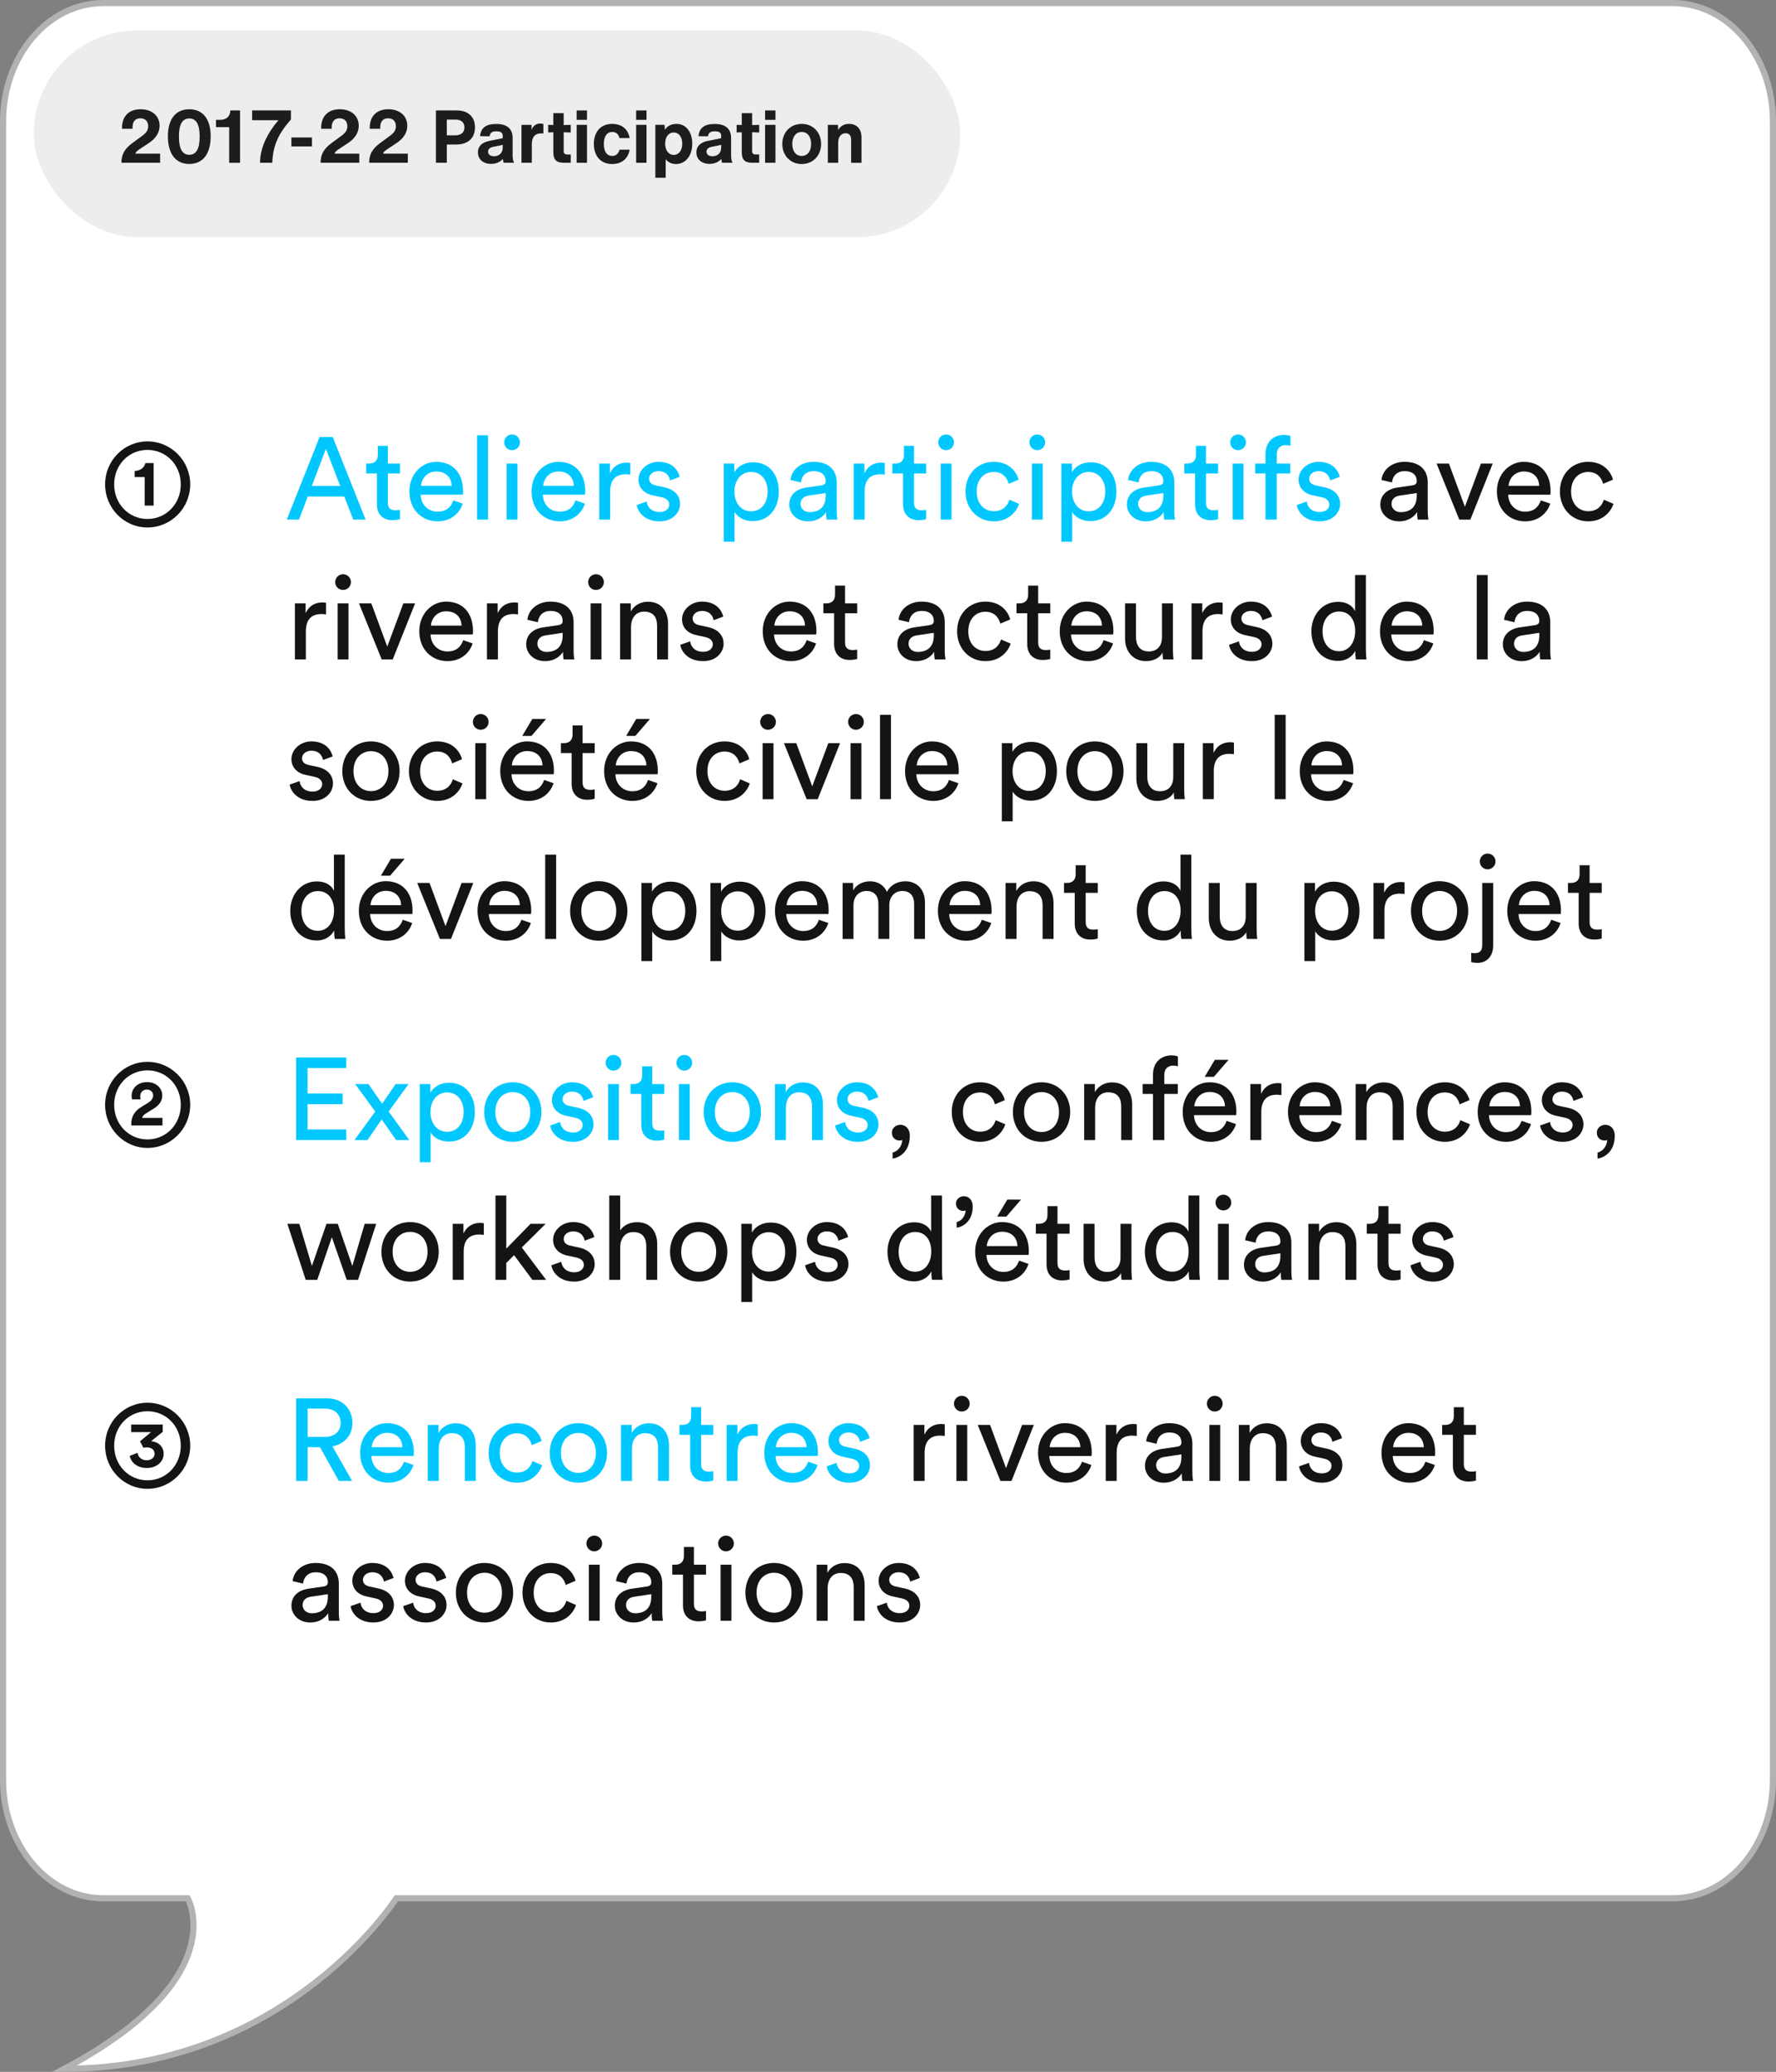 <?xml version="1.0" encoding="UTF-8"?>
<svg id="Calque_2" data-name="Calque 2" xmlns="http://www.w3.org/2000/svg" width="289.741" height="337.929" viewBox="0 0 289.741 337.929">
  <rect x="0" y="0" width="289.741" height="337.929" fill="#808080" stroke="none"/>
  <g id="Calque_1-2" data-name="Calque 1">
    <g>
      <path d="M16.858.5h256.026c9.034,0,16.358,8.64,16.358,19.297v270.525c0,10.657-7.323,19.297-16.358,19.297H64.656s-17.762,27.811-54.156,27.811c27.68-14.747,20.124-27.811,20.124-27.811h-13.766c-9.034,0-16.358-8.64-16.358-19.297V19.797c0-10.657,7.324-19.297,16.358-19.297Z" fill="#fff" stroke="#b2b2b2" stroke-miterlimit="10"/>
      <g>
        <rect x="5.5" y="4.962" width="151.152" height="33.718" rx="16.859" ry="16.859" fill="#ededed"/>
        <g>
          <path d="M21.606,23.325l1.631-1.2c.6-.443.936-.863.936-1.535,0-.852-.527-1.295-1.271-1.295-.779,0-1.283.468-1.283,1.475v.24h-1.715v-.156c0-1.907,1.14-3.035,3.034-3.035,1.859,0,3.095,1.08,3.095,2.687,0,1.151-.636,2.087-1.739,2.819l-1.451.959c-.612.408-.72.576-.744.779h4.019v1.487h-6.309c0-1.367.516-2.279,1.799-3.226Z" fill="#1d1d1b"/>
          <path d="M27.391,22.234c0-2.771,1.247-4.414,3.49-4.414s3.489,1.644,3.489,4.414c0,2.83-1.247,4.509-3.489,4.509s-3.49-1.679-3.49-4.509ZM32.572,22.27c0-2.003-.563-2.95-1.69-2.95s-1.691.947-1.691,2.95c0,2.015.563,2.975,1.691,2.975s1.69-.959,1.69-2.975Z" fill="#1d1d1b"/>
          <path d="M37.386,20.735h-2.146v-1.187h.624c.563,0,.983-.144,1.271-.42.252-.24.396-.588.444-1.007l.012-.108h1.571v8.539h-1.775v-5.817Z" fill="#1d1d1b"/>
          <path d="M45.436,19.607h-4.306v-1.595h6.332v1.475c-2.099,2.387-2.914,4.257-3.046,7.064h-1.991c0-2.315,1.092-4.737,3.011-6.944Z" fill="#1d1d1b"/>
          <path d="M47.539,22.425h3.358v1.463h-3.358v-1.463Z" fill="#1d1d1b"/>
          <path d="M54.101,23.325l1.632-1.2c.6-.443.935-.863.935-1.535,0-.852-.527-1.295-1.271-1.295-.78,0-1.283.468-1.283,1.475v.24h-1.716v-.156c0-1.907,1.14-3.035,3.035-3.035,1.858,0,3.094,1.08,3.094,2.687,0,1.151-.636,2.087-1.739,2.819l-1.451.959c-.611.408-.72.576-.743.779h4.018v1.487h-6.309c0-1.367.516-2.279,1.799-3.226Z" fill="#1d1d1b"/>
          <path d="M62.021,23.325l1.632-1.2c.6-.443.935-.863.935-1.535,0-.852-.527-1.295-1.271-1.295-.78,0-1.283.468-1.283,1.475v.24h-1.716v-.156c0-1.907,1.14-3.035,3.035-3.035,1.858,0,3.094,1.08,3.094,2.687,0,1.151-.636,2.087-1.739,2.819l-1.451.959c-.611.408-.72.576-.743.779h4.018v1.487h-6.309c0-1.367.516-2.279,1.799-3.226Z" fill="#1d1d1b"/>
          <path d="M77.487,20.758c0,1.739-1.079,2.818-3.131,2.818h-1.463v2.975h-1.774v-8.539h3.394c1.847,0,2.975,1.031,2.975,2.746ZM75.772,20.782c0-.839-.576-1.271-1.392-1.271h-1.487v2.566h1.308c1.043,0,1.571-.479,1.571-1.295Z" fill="#1d1d1b"/>
          <path d="M82.156,26.551c-.048-.216-.096-.408-.132-.624-.42.503-1.092.803-1.907.803-1.308,0-2.146-.755-2.146-1.883,0-.983.636-1.619,1.883-1.871l2.159-.432v-.456c0-.456-.372-.672-1.044-.672-.695,0-1.02.24-1.104.816l-1.547-.024c.12-1.355.972-1.991,2.639-1.991,1.774,0,2.675.78,2.675,2.303v2.734c0,.576.06.983.239,1.295h-1.715ZM82.013,24.081v-.456l-1.584.335c-.516.108-.803.372-.803.78,0,.444.348.744.971.744.804,0,1.416-.492,1.416-1.403Z" fill="#1d1d1b"/>
          <path d="M88.648,20.231v1.547c-.12-.012-.228-.024-.348-.024-1.031,0-1.535.588-1.535,1.787v3.01h-1.691v-6.188h1.655l-.024.828c.265-.672.756-1.043,1.403-1.043.181,0,.36.024.54.084Z" fill="#1d1d1b"/>
          <path d="M91.961,24.609c0,.42.168.587.588.587h.563v1.355h-1.104c-1.247,0-1.738-.492-1.738-1.739v-3.238l-.84.036v-1.247l.84.024v-1.931h1.69v1.943l1.151-.036v1.247l-1.151-.036v3.034Z" fill="#1d1d1b"/>
          <path d="M94.074,18.012h1.691v1.535h-1.691v-1.535ZM94.074,20.363h1.691v6.188h-1.691v-6.188Z" fill="#1d1d1b"/>
          <path d="M96.883,23.481c0-1.991,1.139-3.274,2.974-3.274,1.583,0,2.615.852,2.867,2.315h-1.655c-.181-.671-.576-.996-1.188-.996-.863,0-1.367.696-1.367,1.955s.504,1.955,1.367,1.955c.6,0,.995-.348,1.188-1.02h1.655c-.252,1.475-1.308,2.339-2.867,2.339-1.835,0-2.974-1.284-2.974-3.274Z" fill="#1d1d1b"/>
          <path d="M103.782,18.012h1.69v1.535h-1.69v-1.535ZM103.782,20.363h1.69v6.188h-1.69v-6.188Z" fill="#1d1d1b"/>
          <path d="M112.934,23.433c0,1.991-1.104,3.322-2.663,3.322-.684,0-1.259-.264-1.667-.78v3.022h-1.69v-8.635h1.499l.06.803c.42-.635,1.056-.959,1.931-.959,1.403,0,2.531,1.2,2.531,3.227ZM111.304,23.433c0-1.127-.576-1.823-1.392-1.823s-1.392.708-1.392,1.823.576,1.835,1.392,1.835,1.392-.696,1.392-1.835Z" fill="#1d1d1b"/>
          <path d="M117.795,26.551c-.048-.216-.096-.408-.132-.624-.419.503-1.091.803-1.906.803-1.308,0-2.147-.755-2.147-1.883,0-.983.636-1.619,1.883-1.871l2.159-.432v-.456c0-.456-.372-.672-1.043-.672-.696,0-1.02.24-1.104.816l-1.548-.024c.12-1.355.972-1.991,2.639-1.991,1.775,0,2.675.78,2.675,2.303v2.734c0,.576.06.983.24,1.295h-1.716ZM117.651,24.081v-.456l-1.583.335c-.516.108-.804.372-.804.78,0,.444.348.744.972.744.804,0,1.415-.492,1.415-1.403Z" fill="#1d1d1b"/>
          <path d="M122.704,24.609c0,.42.168.587.588.587h.563v1.355h-1.104c-1.247,0-1.738-.492-1.738-1.739v-3.238l-.84.036v-1.247l.84.024v-1.931h1.69v1.943l1.151-.036v1.247l-1.151-.036v3.034Z" fill="#1d1d1b"/>
          <path d="M124.817,18.012h1.691v1.535h-1.691v-1.535ZM124.817,20.363h1.691v6.188h-1.691v-6.188Z" fill="#1d1d1b"/>
          <path d="M127.626,23.481c0-1.871,1.307-3.274,3.166-3.274s3.166,1.403,3.166,3.274-1.308,3.274-3.166,3.274-3.166-1.403-3.166-3.274ZM132.327,23.481c0-1.188-.588-1.955-1.535-1.955s-1.535.768-1.535,1.955.588,1.955,1.535,1.955,1.535-.768,1.535-1.955Z" fill="#1d1d1b"/>
          <path d="M140.546,22.402v4.15h-1.69v-3.766c0-.647-.3-1.055-.899-1.055-.72,0-1.212.587-1.212,1.511v3.31h-1.69v-6.188h1.654l.024.839c.408-.671.995-.996,1.787-.996,1.283,0,2.026.852,2.026,2.195Z" fill="#1d1d1b"/>
        </g>
      </g>
      <g>
        <path d="M56.169,80.988h-5.966l-1.425,3.761h-1.994l5.357-13.469h2.146l5.357,13.469h-2.014l-1.463-3.761ZM50.868,79.259h4.635l-2.336-6.041-2.299,6.041Z" fill="#00c8ff"/>
        <path d="M63.274,75.611h1.977v1.615h-1.977v4.75c0,.836.342,1.253,1.273,1.253.228,0,.551-.038.703-.076v1.52c-.152.057-.608.171-1.217.171-1.557,0-2.545-.95-2.545-2.603v-5.015h-1.748v-1.615h.494c.988,0,1.406-.608,1.406-1.406v-1.482h1.633v2.888Z" fill="#00c8ff"/>
        <path d="M75.491,82.147c-.513,1.615-1.976,2.888-4.104,2.888-2.45,0-4.598-1.786-4.598-4.882,0-2.869,2.071-4.825,4.37-4.825,2.812,0,4.388,1.938,4.388,4.787,0,.228-.019.456-.037.57h-6.877c.037,1.634,1.215,2.773,2.754,2.773,1.482,0,2.223-.817,2.564-1.843l1.539.532ZM73.686,79.24c-.038-1.311-.893-2.336-2.508-2.336-1.5,0-2.412,1.159-2.488,2.336h4.996Z" fill="#00c8ff"/>
        <path d="M77.829,84.749v-13.754h1.786v13.754h-1.786Z" fill="#00c8ff"/>
        <path d="M83.529,70.862c.722,0,1.292.57,1.292,1.292,0,.703-.57,1.273-1.292,1.273-.702,0-1.272-.57-1.272-1.273,0-.722.57-1.292,1.272-1.292ZM82.655,84.749v-9.138h1.768v9.138h-1.768Z" fill="#00c8ff"/>
        <path d="M95.422,82.147c-.513,1.615-1.976,2.888-4.104,2.888-2.45,0-4.597-1.786-4.597-4.882,0-2.869,2.07-4.825,4.369-4.825,2.812,0,4.389,1.938,4.389,4.787,0,.228-.02.456-.039.57h-6.877c.039,1.634,1.217,2.773,2.755,2.773,1.481,0,2.223-.817,2.565-1.843l1.538.532ZM93.617,79.24c-.038-1.311-.893-2.336-2.508-2.336-1.501,0-2.413,1.159-2.488,2.336h4.996Z" fill="#00c8ff"/>
        <path d="M102.832,77.416c-.266-.038-.532-.057-.778-.057-1.501,0-2.508.798-2.508,2.812v4.578h-1.786v-9.138h1.748v1.596c.665-1.406,1.805-1.748,2.735-1.748.247,0,.494.038.589.057v1.899Z" fill="#00c8ff"/>
        <path d="M105.493,81.805c.113.95.836,1.709,2.127,1.709,1.007,0,1.559-.57,1.559-1.216,0-.57-.418-1.007-1.179-1.178l-1.558-.342c-1.425-.304-2.279-1.273-2.279-2.565,0-1.558,1.463-2.887,3.248-2.887,2.508,0,3.287,1.633,3.477,2.45l-1.576.589c-.076-.475-.457-1.52-1.9-1.52-.912,0-1.52.589-1.52,1.216,0,.551.342.95,1.045,1.102l1.481.323c1.653.361,2.526,1.368,2.526,2.717,0,1.292-1.082,2.831-3.344,2.831-2.507,0-3.57-1.615-3.723-2.66l1.615-.57Z" fill="#00c8ff"/>
        <path d="M118.07,88.359v-12.747h1.729v1.425c.494-.912,1.576-1.634,3.059-1.634,2.734,0,4.197,2.109,4.197,4.769,0,2.716-1.576,4.825-4.255,4.825-1.405,0-2.47-.665-2.964-1.482v4.844h-1.767ZM122.534,76.979c-1.633,0-2.716,1.368-2.716,3.192,0,1.88,1.083,3.229,2.716,3.229,1.653,0,2.698-1.349,2.698-3.229,0-1.824-1.026-3.192-2.698-3.192Z" fill="#00c8ff"/>
        <path d="M131.541,79.525l2.47-.361c.551-.076.703-.361.703-.684,0-.893-.59-1.634-1.977-1.634-1.254,0-1.957.779-2.07,1.843l-1.71-.399c.19-1.748,1.767-2.963,3.743-2.963,2.734,0,3.799,1.558,3.799,3.343v4.578c0,.798.076,1.273.114,1.501h-1.748c-.038-.228-.095-.57-.095-1.235-.398.646-1.311,1.52-2.945,1.52-1.861,0-3.059-1.292-3.059-2.736,0-1.634,1.197-2.545,2.774-2.773ZM134.714,80.836v-.418l-2.793.418c-.76.114-1.33.551-1.33,1.368,0,.684.57,1.33,1.482,1.33,1.463,0,2.641-.703,2.641-2.698Z" fill="#00c8ff"/>
        <path d="M144.347,77.416c-.266-.038-.532-.057-.779-.057-1.5,0-2.508.798-2.508,2.812v4.578h-1.785v-9.138h1.748v1.596c.664-1.406,1.805-1.748,2.734-1.748.248,0,.494.038.59.057v1.899Z" fill="#00c8ff"/>
        <path d="M149.116,75.611h1.975v1.615h-1.975v4.75c0,.836.342,1.253,1.271,1.253.229,0,.552-.038.703-.076v1.52c-.151.057-.607.171-1.215.171-1.559,0-2.546-.95-2.546-2.603v-5.015h-1.748v-1.615h.494c.987,0,1.405-.608,1.405-1.406v-1.482h1.635v2.888Z" fill="#00c8ff"/>
        <path d="M154.341,70.862c.723,0,1.292.57,1.292,1.292,0,.703-.569,1.273-1.292,1.273-.703,0-1.273-.57-1.273-1.273,0-.722.57-1.292,1.273-1.292ZM153.467,84.749v-9.138h1.767v9.138h-1.767Z" fill="#00c8ff"/>
        <path d="M159.337,80.171c0,2.089,1.312,3.21,2.793,3.21,1.71,0,2.337-1.159,2.546-1.881l1.577.684c-.438,1.311-1.748,2.85-4.123,2.85-2.659,0-4.616-2.09-4.616-4.863,0-2.85,1.995-4.844,4.598-4.844,2.432,0,3.685,1.52,4.065,2.906l-1.615.684c-.228-.893-.893-1.938-2.45-1.938-1.444,0-2.774,1.064-2.774,3.192Z" fill="#00c8ff"/>
        <path d="M169.218,70.862c.722,0,1.291.57,1.291,1.292,0,.703-.569,1.273-1.291,1.273-.703,0-1.273-.57-1.273-1.273,0-.722.57-1.292,1.273-1.292ZM168.344,84.749v-9.138h1.767v9.138h-1.767Z" fill="#00c8ff"/>
        <path d="M173.15,88.359v-12.747h1.729v1.425c.494-.912,1.577-1.634,3.059-1.634,2.735,0,4.198,2.109,4.198,4.769,0,2.716-1.576,4.825-4.256,4.825-1.405,0-2.469-.665-2.963-1.482v4.844h-1.767ZM177.614,76.979c-1.633,0-2.717,1.368-2.717,3.192,0,1.88,1.084,3.229,2.717,3.229,1.652,0,2.697-1.349,2.697-3.229,0-1.824-1.025-3.192-2.697-3.192Z" fill="#00c8ff"/>
        <path d="M186.62,79.525l2.47-.361c.552-.076.703-.361.703-.684,0-.893-.589-1.634-1.976-1.634-1.254,0-1.957.779-2.07,1.843l-1.711-.399c.19-1.748,1.768-2.963,3.743-2.963,2.735,0,3.8,1.558,3.8,3.343v4.578c0,.798.076,1.273.113,1.501h-1.748c-.037-.228-.094-.57-.094-1.235-.399.646-1.312,1.52-2.945,1.52-1.861,0-3.059-1.292-3.059-2.736,0-1.634,1.197-2.545,2.773-2.773ZM189.793,80.836v-.418l-2.792.418c-.761.114-1.33.551-1.33,1.368,0,.684.569,1.33,1.481,1.33,1.463,0,2.641-.703,2.641-2.698Z" fill="#00c8ff"/>
        <path d="M196.747,75.611h1.977v1.615h-1.977v4.75c0,.836.342,1.253,1.273,1.253.228,0,.551-.038.703-.076v1.52c-.152.057-.608.171-1.217.171-1.557,0-2.545-.95-2.545-2.603v-5.015h-1.748v-1.615h.494c.988,0,1.406-.608,1.406-1.406v-1.482h1.633v2.888Z" fill="#00c8ff"/>
        <path d="M201.973,70.862c.722,0,1.292.57,1.292,1.292,0,.703-.57,1.273-1.292,1.273-.702,0-1.272-.57-1.272-1.273,0-.722.57-1.292,1.272-1.292ZM201.099,84.749v-9.138h1.768v9.138h-1.768Z" fill="#00c8ff"/>
        <path d="M208.3,77.226v7.523h-1.844v-7.523h-1.69v-1.615h1.69v-1.539c0-2.033,1.35-3.135,3.002-3.135.607,0,.988.133,1.064.19v1.596c-.096-.038-.324-.114-.779-.114-.627,0-1.443.304-1.443,1.558v1.444h2.203v1.615h-2.203Z" fill="#00c8ff"/>
        <path d="M213.182,81.805c.113.95.836,1.709,2.127,1.709,1.007,0,1.559-.57,1.559-1.216,0-.57-.418-1.007-1.179-1.178l-1.558-.342c-1.425-.304-2.279-1.273-2.279-2.565,0-1.558,1.463-2.887,3.248-2.887,2.508,0,3.287,1.633,3.477,2.45l-1.576.589c-.076-.475-.457-1.52-1.9-1.52-.912,0-1.52.589-1.52,1.216,0,.551.342.95,1.045,1.102l1.481.323c1.653.361,2.526,1.368,2.526,2.717,0,1.292-1.082,2.831-3.344,2.831-2.507,0-3.57-1.615-3.723-2.66l1.615-.57Z" fill="#00c8ff"/>
        <path d="M227.964,79.525l2.469-.361c.552-.076.703-.361.703-.684,0-.893-.588-1.634-1.975-1.634-1.254,0-1.957.779-2.071,1.843l-1.71-.399c.189-1.748,1.768-2.963,3.742-2.963,2.736,0,3.8,1.558,3.8,3.343v4.578c0,.798.076,1.273.114,1.501h-1.748c-.038-.228-.095-.57-.095-1.235-.399.646-1.312,1.52-2.944,1.52-1.862,0-3.059-1.292-3.059-2.736,0-1.634,1.196-2.545,2.773-2.773ZM231.136,80.836v-.418l-2.792.418c-.76.114-1.33.551-1.33,1.368,0,.684.57,1.33,1.481,1.33,1.463,0,2.641-.703,2.641-2.698Z" fill="#141414"/>
        <path d="M239.876,84.749h-1.805l-3.704-9.138h2.014l2.603,7.048,2.621-7.048h1.92l-3.648,9.138Z" fill="#141414"/>
        <path d="M252.909,82.147c-.512,1.615-1.975,2.888-4.104,2.888-2.449,0-4.597-1.786-4.597-4.882,0-2.869,2.071-4.825,4.37-4.825,2.811,0,4.388,1.938,4.388,4.787,0,.228-.019.456-.038.57h-6.877c.038,1.634,1.216,2.773,2.754,2.773,1.482,0,2.224-.817,2.565-1.843l1.538.532ZM251.104,79.24c-.037-1.311-.893-2.336-2.507-2.336-1.501,0-2.413,1.159-2.489,2.336h4.996Z" fill="#141414"/>
        <path d="M256.311,80.171c0,2.089,1.311,3.21,2.793,3.21,1.709,0,2.336-1.159,2.545-1.881l1.577.684c-.437,1.311-1.747,2.85-4.122,2.85-2.66,0-4.617-2.09-4.617-4.863,0-2.85,1.995-4.844,4.598-4.844,2.432,0,3.686,1.52,4.065,2.906l-1.614.684c-.229-.893-.893-1.938-2.451-1.938-1.443,0-2.773,1.064-2.773,3.192Z" fill="#141414"/>
        <path d="M53.185,100.216c-.266-.038-.532-.057-.778-.057-1.501,0-2.508.798-2.508,2.812v4.578h-1.786v-9.138h1.748v1.596c.665-1.406,1.805-1.748,2.735-1.748.247,0,.494.038.589.057v1.899Z" fill="#141414"/>
        <path d="M55.96,93.662c.723,0,1.292.57,1.292,1.292,0,.703-.569,1.273-1.292,1.273-.703,0-1.273-.57-1.273-1.273,0-.722.57-1.292,1.273-1.292ZM55.086,107.549v-9.138h1.767v9.138h-1.767Z" fill="#141414"/>
        <path d="M64.072,107.549h-1.805l-3.704-9.138h2.014l2.602,7.048,2.622-7.048h1.919l-3.647,9.138Z" fill="#141414"/>
        <path d="M77.105,104.946c-.513,1.615-1.976,2.888-4.104,2.888-2.45,0-4.597-1.786-4.597-4.882,0-2.869,2.07-4.825,4.369-4.825,2.812,0,4.389,1.938,4.389,4.787,0,.228-.02.456-.039.57h-6.877c.039,1.634,1.217,2.773,2.755,2.773,1.481,0,2.223-.817,2.565-1.843l1.538.532ZM75.301,102.04c-.038-1.311-.893-2.336-2.508-2.336-1.501,0-2.413,1.159-2.488,2.336h4.996Z" fill="#141414"/>
        <path d="M84.515,100.216c-.266-.038-.532-.057-.778-.057-1.501,0-2.508.798-2.508,2.812v4.578h-1.786v-9.138h1.748v1.596c.665-1.406,1.805-1.748,2.735-1.748.247,0,.494.038.589.057v1.899Z" fill="#141414"/>
        <path d="M88.62,102.325l2.469-.361c.552-.076.703-.361.703-.684,0-.893-.588-1.634-1.975-1.634-1.254,0-1.957.779-2.071,1.843l-1.71-.399c.189-1.748,1.768-2.963,3.742-2.963,2.736,0,3.8,1.558,3.8,3.343v4.578c0,.798.076,1.273.114,1.501h-1.748c-.038-.228-.095-.57-.095-1.235-.399.646-1.312,1.52-2.944,1.52-1.862,0-3.059-1.292-3.059-2.736,0-1.634,1.196-2.545,2.773-2.773ZM91.792,103.635v-.418l-2.792.418c-.76.114-1.33.551-1.33,1.368,0,.684.57,1.33,1.481,1.33,1.463,0,2.641-.703,2.641-2.698Z" fill="#141414"/>
        <path d="M97.227,93.662c.722,0,1.291.57,1.291,1.292,0,.703-.569,1.273-1.291,1.273-.703,0-1.273-.57-1.273-1.273,0-.722.57-1.292,1.273-1.292ZM96.353,107.549v-9.138h1.767v9.138h-1.767Z" fill="#141414"/>
        <path d="M102.946,107.549h-1.786v-9.138h1.747v1.311c.666-1.14,1.748-1.577,2.812-1.577,2.184,0,3.268,1.577,3.268,3.61v5.794h-1.786v-5.49c0-1.273-.532-2.299-2.128-2.299-1.406,0-2.127,1.121-2.127,2.508v5.281Z" fill="#141414"/>
        <path d="M112.598,104.605c.114.95.836,1.709,2.128,1.709,1.006,0,1.558-.57,1.558-1.216,0-.57-.418-1.007-1.179-1.178l-1.557-.342c-1.426-.304-2.28-1.273-2.28-2.565,0-1.558,1.463-2.887,3.249-2.887,2.508,0,3.286,1.633,3.477,2.45l-1.577.589c-.076-.475-.456-1.52-1.899-1.52-.912,0-1.52.589-1.52,1.216,0,.551.342.95,1.045,1.102l1.48.323c1.653.361,2.527,1.368,2.527,2.717,0,1.292-1.083,2.831-3.344,2.831-2.508,0-3.571-1.615-3.723-2.66l1.614-.57Z" fill="#141414"/>
        <path d="M133.136,104.946c-.514,1.615-1.977,2.888-4.104,2.888-2.451,0-4.598-1.786-4.598-4.882,0-2.869,2.07-4.825,4.369-4.825,2.812,0,4.389,1.938,4.389,4.787,0,.228-.02.456-.038.57h-6.877c.038,1.634,1.216,2.773,2.755,2.773,1.481,0,2.223-.817,2.564-1.843l1.539.532ZM131.331,102.04c-.039-1.311-.893-2.336-2.508-2.336-1.501,0-2.413,1.159-2.488,2.336h4.996Z" fill="#141414"/>
        <path d="M137.867,98.411h1.976v1.615h-1.976v4.75c0,.836.342,1.253,1.272,1.253.229,0,.551-.038.703-.076v1.52c-.152.057-.607.171-1.216.171-1.558,0-2.546-.95-2.546-2.603v-5.015h-1.748v-1.615h.494c.988,0,1.406-.608,1.406-1.406v-1.482h1.634v2.888Z" fill="#141414"/>
        <path d="M149.173,102.325l2.469-.361c.551-.076.703-.361.703-.684,0-.893-.589-1.634-1.976-1.634-1.254,0-1.957.779-2.071,1.843l-1.709-.399c.189-1.748,1.767-2.963,3.742-2.963,2.735,0,3.799,1.558,3.799,3.343v4.578c0,.798.076,1.273.115,1.501h-1.748c-.039-.228-.096-.57-.096-1.235-.398.646-1.311,1.52-2.944,1.52-1.862,0-3.059-1.292-3.059-2.736,0-1.634,1.196-2.545,2.774-2.773ZM152.345,103.635v-.418l-2.793.418c-.76.114-1.33.551-1.33,1.368,0,.684.57,1.33,1.482,1.33,1.463,0,2.641-.703,2.641-2.698Z" fill="#141414"/>
        <path d="M157.97,102.971c0,2.089,1.311,3.21,2.792,3.21,1.71,0,2.337-1.159,2.546-1.881l1.576.684c-.437,1.311-1.747,2.85-4.122,2.85-2.659,0-4.616-2.09-4.616-4.863,0-2.85,1.994-4.844,4.598-4.844,2.432,0,3.686,1.52,4.065,2.906l-1.615.684c-.228-.893-.893-1.938-2.45-1.938-1.443,0-2.773,1.064-2.773,3.192Z" fill="#141414"/>
        <path d="M169.369,98.411h1.976v1.615h-1.976v4.75c0,.836.342,1.253,1.272,1.253.229,0,.551-.038.703-.076v1.52c-.152.057-.607.171-1.216.171-1.558,0-2.546-.95-2.546-2.603v-5.015h-1.748v-1.615h.494c.988,0,1.406-.608,1.406-1.406v-1.482h1.634v2.888Z" fill="#141414"/>
        <path d="M181.585,104.946c-.512,1.615-1.975,2.888-4.104,2.888-2.449,0-4.597-1.786-4.597-4.882,0-2.869,2.071-4.825,4.37-4.825,2.811,0,4.388,1.938,4.388,4.787,0,.228-.019.456-.038.57h-6.877c.038,1.634,1.216,2.773,2.754,2.773,1.482,0,2.224-.817,2.565-1.843l1.538.532ZM179.78,102.04c-.037-1.311-.893-2.336-2.507-2.336-1.501,0-2.413,1.159-2.489,2.336h4.996Z" fill="#141414"/>
        <path d="M186.964,107.834c-2.128,0-3.42-1.596-3.42-3.667v-5.756h1.785v5.49c0,1.254.57,2.355,2.071,2.355,1.444,0,2.165-.95,2.165-2.336v-5.509h1.786v7.447c0,.722.058,1.368.095,1.691h-1.709c-.038-.209-.076-.722-.076-1.102-.494.95-1.634,1.387-2.697,1.387Z" fill="#141414"/>
        <path d="M199.465,100.216c-.266-.038-.532-.057-.778-.057-1.501,0-2.508.798-2.508,2.812v4.578h-1.786v-9.138h1.748v1.596c.665-1.406,1.805-1.748,2.735-1.748.247,0,.494.038.589.057v1.899Z" fill="#141414"/>
        <path d="M202.126,104.605c.113.95.836,1.709,2.127,1.709,1.007,0,1.559-.57,1.559-1.216,0-.57-.418-1.007-1.179-1.178l-1.558-.342c-1.425-.304-2.279-1.273-2.279-2.565,0-1.558,1.463-2.887,3.248-2.887,2.508,0,3.287,1.633,3.477,2.45l-1.576.589c-.076-.475-.457-1.52-1.9-1.52-.912,0-1.52.589-1.52,1.216,0,.551.342.95,1.045,1.102l1.481.323c1.653.361,2.526,1.368,2.526,2.717,0,1.292-1.082,2.831-3.344,2.831-2.507,0-3.57-1.615-3.723-2.66l1.615-.57Z" fill="#141414"/>
        <path d="M221.105,106.162c-.437.874-1.405,1.634-2.831,1.634-2.678,0-4.331-2.128-4.331-4.844,0-2.584,1.748-4.788,4.331-4.788,1.615,0,2.489.798,2.793,1.539v-5.908h1.767v12.063c0,.874.076,1.539.095,1.691h-1.729c-.037-.209-.095-.684-.095-1.235v-.152ZM218.446,106.219c1.633,0,2.641-1.425,2.641-3.306s-.988-3.172-2.622-3.172-2.698,1.33-2.698,3.21.969,3.268,2.68,3.268Z" fill="#141414"/>
        <path d="M233.835,104.946c-.513,1.615-1.976,2.888-4.104,2.888-2.45,0-4.598-1.786-4.598-4.882,0-2.869,2.071-4.825,4.37-4.825,2.812,0,4.388,1.938,4.388,4.787,0,.228-.019.456-.037.57h-6.877c.037,1.634,1.215,2.773,2.754,2.773,1.482,0,2.223-.817,2.564-1.843l1.539.532ZM232.03,102.04c-.038-1.311-.893-2.336-2.508-2.336-1.5,0-2.412,1.159-2.488,2.336h4.996Z" fill="#141414"/>
        <path d="M240.923,107.549v-13.754h1.786v13.754h-1.786Z" fill="#141414"/>
        <path d="M247.953,102.325l2.47-.361c.551-.076.703-.361.703-.684,0-.893-.59-1.634-1.977-1.634-1.254,0-1.957.779-2.07,1.843l-1.71-.399c.19-1.748,1.767-2.963,3.743-2.963,2.734,0,3.799,1.558,3.799,3.343v4.578c0,.798.076,1.273.114,1.501h-1.748c-.038-.228-.095-.57-.095-1.235-.398.646-1.311,1.52-2.945,1.52-1.861,0-3.059-1.292-3.059-2.736,0-1.634,1.197-2.545,2.774-2.773ZM251.126,103.635v-.418l-2.793.418c-.76.114-1.33.551-1.33,1.368,0,.684.57,1.33,1.482,1.33,1.463,0,2.641-.703,2.641-2.698Z" fill="#141414"/>
        <path d="M48.874,127.405c.113.95.836,1.709,2.127,1.709,1.007,0,1.559-.57,1.559-1.216,0-.57-.418-1.007-1.179-1.178l-1.558-.342c-1.425-.304-2.279-1.273-2.279-2.565,0-1.558,1.463-2.888,3.248-2.888,2.508,0,3.287,1.634,3.477,2.451l-1.576.589c-.076-.475-.457-1.52-1.9-1.52-.912,0-1.52.589-1.52,1.216,0,.551.342.95,1.045,1.102l1.481.323c1.653.361,2.526,1.368,2.526,2.717,0,1.292-1.082,2.831-3.344,2.831-2.507,0-3.57-1.615-3.723-2.66l1.615-.57Z" fill="#141414"/>
        <path d="M65.193,125.771c0,2.792-1.938,4.863-4.673,4.863s-4.674-2.071-4.674-4.863c0-2.774,1.938-4.845,4.674-4.845s4.673,2.071,4.673,4.845ZM63.37,125.771c0-2.109-1.33-3.249-2.85-3.249s-2.85,1.14-2.85,3.249c0,2.127,1.33,3.267,2.85,3.267s2.85-1.14,2.85-3.267Z" fill="#141414"/>
        <path d="M68.538,125.771c0,2.089,1.311,3.21,2.793,3.21,1.709,0,2.336-1.159,2.545-1.881l1.577.684c-.437,1.311-1.747,2.85-4.122,2.85-2.66,0-4.617-2.09-4.617-4.863,0-2.85,1.995-4.845,4.598-4.845,2.432,0,3.686,1.52,4.065,2.907l-1.614.684c-.229-.893-.893-1.938-2.451-1.938-1.443,0-2.773,1.064-2.773,3.192Z" fill="#141414"/>
        <path d="M78.418,116.463c.722,0,1.292.57,1.292,1.292,0,.703-.57,1.273-1.292,1.273-.702,0-1.272-.57-1.272-1.273,0-.722.57-1.292,1.272-1.292ZM77.544,130.349v-9.138h1.768v9.138h-1.768Z" fill="#141414"/>
        <path d="M90.31,127.747c-.513,1.615-1.976,2.888-4.104,2.888-2.45,0-4.597-1.786-4.597-4.882,0-2.869,2.07-4.826,4.369-4.826,2.812,0,4.389,1.938,4.389,4.788,0,.228-.02.456-.039.57h-6.877c.039,1.634,1.217,2.773,2.755,2.773,1.481,0,2.223-.817,2.565-1.843l1.538.532ZM88.506,124.84c-.038-1.311-.893-2.336-2.508-2.336-1.501,0-2.413,1.159-2.488,2.336h4.996ZM86.701,120.034h-1.501l1.652-2.773h2.242l-2.394,2.773Z" fill="#141414"/>
        <path d="M95.042,121.212h1.977v1.615h-1.977v4.75c0,.836.342,1.254,1.273,1.254.228,0,.551-.038.703-.076v1.52c-.152.057-.608.171-1.217.171-1.557,0-2.545-.95-2.545-2.603v-5.015h-1.748v-1.615h.494c.988,0,1.406-.608,1.406-1.406v-1.482h1.633v2.888Z" fill="#141414"/>
        <path d="M107.259,127.747c-.513,1.615-1.976,2.888-4.104,2.888-2.45,0-4.598-1.786-4.598-4.882,0-2.869,2.071-4.826,4.37-4.826,2.812,0,4.388,1.938,4.388,4.788,0,.228-.019.456-.037.57h-6.877c.037,1.634,1.215,2.773,2.754,2.773,1.482,0,2.223-.817,2.564-1.843l1.539.532ZM105.454,124.84c-.038-1.311-.893-2.336-2.508-2.336-1.5,0-2.412,1.159-2.488,2.336h4.996ZM103.649,120.034h-1.501l1.653-2.773h2.241l-2.394,2.773Z" fill="#141414"/>
        <path d="M115.411,125.771c0,2.089,1.311,3.21,2.792,3.21,1.71,0,2.337-1.159,2.546-1.881l1.576.684c-.437,1.311-1.747,2.85-4.122,2.85-2.659,0-4.616-2.09-4.616-4.863,0-2.85,1.994-4.845,4.598-4.845,2.432,0,3.686,1.52,4.065,2.907l-1.615.684c-.228-.893-.893-1.938-2.45-1.938-1.443,0-2.773,1.064-2.773,3.192Z" fill="#141414"/>
        <path d="M125.29,116.463c.723,0,1.293.57,1.293,1.292,0,.703-.57,1.273-1.293,1.273-.702,0-1.272-.57-1.272-1.273,0-.722.57-1.292,1.272-1.292ZM124.417,130.349v-9.138h1.767v9.138h-1.767Z" fill="#141414"/>
        <path d="M133.403,130.349h-1.805l-3.705-9.138h2.014l2.603,7.048,2.622-7.048h1.918l-3.646,9.138Z" fill="#141414"/>
        <path d="M139.636,116.463c.722,0,1.291.57,1.291,1.292,0,.703-.569,1.273-1.291,1.273-.703,0-1.273-.57-1.273-1.273,0-.722.57-1.292,1.273-1.292ZM138.762,130.349v-9.138h1.767v9.138h-1.767Z" fill="#141414"/>
        <path d="M143.568,130.349v-13.754h1.786v13.754h-1.786Z" fill="#141414"/>
        <path d="M156.354,127.747c-.514,1.615-1.977,2.888-4.104,2.888-2.451,0-4.598-1.786-4.598-4.882,0-2.869,2.07-4.826,4.369-4.826,2.812,0,4.389,1.938,4.389,4.788,0,.228-.02.456-.038.57h-6.877c.038,1.634,1.216,2.773,2.755,2.773,1.481,0,2.223-.817,2.564-1.843l1.539.532ZM154.55,124.84c-.039-1.311-.893-2.336-2.508-2.336-1.501,0-2.413,1.159-2.488,2.336h4.996Z" fill="#141414"/>
        <path d="M163.442,133.959v-12.747h1.729v1.425c.494-.912,1.576-1.634,3.059-1.634,2.735,0,4.198,2.109,4.198,4.769,0,2.716-1.577,4.825-4.255,4.825-1.406,0-2.471-.665-2.964-1.482v4.844h-1.767ZM167.906,122.579c-1.634,0-2.716,1.368-2.716,3.192,0,1.88,1.082,3.229,2.716,3.229,1.653,0,2.698-1.349,2.698-3.229,0-1.824-1.026-3.192-2.698-3.192Z" fill="#141414"/>
        <path d="M183.296,125.771c0,2.792-1.938,4.863-4.674,4.863s-4.674-2.071-4.674-4.863c0-2.774,1.938-4.845,4.674-4.845s4.674,2.071,4.674,4.845ZM181.472,125.771c0-2.109-1.33-3.249-2.85-3.249s-2.85,1.14-2.85,3.249c0,2.127,1.33,3.267,2.85,3.267s2.85-1.14,2.85-3.267Z" fill="#141414"/>
        <path d="M188.806,130.634c-2.127,0-3.419-1.596-3.419-3.667v-5.756h1.786v5.49c0,1.254.569,2.355,2.07,2.355,1.443,0,2.166-.95,2.166-2.336v-5.509h1.785v7.447c0,.722.057,1.368.096,1.691h-1.711c-.037-.209-.075-.722-.075-1.102-.494.95-1.634,1.387-2.698,1.387Z" fill="#141414"/>
        <path d="M201.307,123.016c-.266-.038-.531-.057-.779-.057-1.5,0-2.507.798-2.507,2.812v4.578h-1.786v-9.138h1.748v1.596c.665-1.406,1.805-1.748,2.735-1.748.247,0,.494.038.589.057v1.899Z" fill="#141414"/>
        <path d="M207.958,130.349v-13.754h1.786v13.754h-1.786Z" fill="#141414"/>
        <path d="M220.744,127.747c-.513,1.615-1.976,2.888-4.104,2.888-2.45,0-4.597-1.786-4.597-4.882,0-2.869,2.07-4.826,4.369-4.826,2.812,0,4.389,1.938,4.389,4.788,0,.228-.02.456-.039.57h-6.877c.039,1.634,1.217,2.773,2.755,2.773,1.481,0,2.223-.817,2.565-1.843l1.538.532ZM218.939,124.84c-.038-1.311-.893-2.336-2.508-2.336-1.501,0-2.413,1.159-2.488,2.336h4.996Z" fill="#141414"/>
        <path d="M54.515,151.762c-.437.874-1.405,1.634-2.831,1.634-2.678,0-4.331-2.128-4.331-4.844,0-2.584,1.748-4.788,4.331-4.788,1.615,0,2.489.798,2.793,1.539v-5.908h1.767v12.063c0,.874.076,1.539.095,1.691h-1.729c-.037-.209-.095-.684-.095-1.235v-.152ZM51.856,151.819c1.633,0,2.641-1.425,2.641-3.306s-.988-3.172-2.622-3.172-2.698,1.33-2.698,3.21.969,3.268,2.68,3.268Z" fill="#141414"/>
        <path d="M67.245,150.547c-.513,1.615-1.976,2.888-4.104,2.888-2.45,0-4.598-1.786-4.598-4.882,0-2.869,2.071-4.826,4.37-4.826,2.812,0,4.388,1.938,4.388,4.788,0,.228-.019.456-.037.57h-6.877c.037,1.634,1.215,2.773,2.754,2.773,1.482,0,2.223-.817,2.564-1.843l1.539.532ZM65.44,147.64c-.038-1.311-.893-2.336-2.508-2.336-1.5,0-2.412,1.159-2.488,2.336h4.996ZM63.636,142.834h-1.501l1.653-2.773h2.241l-2.394,2.773Z" fill="#141414"/>
        <path d="M73.573,153.149h-1.805l-3.705-9.138h2.014l2.603,7.048,2.622-7.048h1.918l-3.646,9.138Z" fill="#141414"/>
        <path d="M86.606,150.547c-.514,1.615-1.977,2.888-4.104,2.888-2.451,0-4.598-1.786-4.598-4.882,0-2.869,2.07-4.826,4.369-4.826,2.812,0,4.389,1.938,4.389,4.788,0,.228-.02.456-.038.57h-6.877c.038,1.634,1.216,2.773,2.755,2.773,1.481,0,2.223-.817,2.564-1.843l1.539.532ZM84.802,147.64c-.039-1.311-.893-2.336-2.508-2.336-1.501,0-2.413,1.159-2.488,2.336h4.996Z" fill="#141414"/>
        <path d="M88.944,153.149v-13.754h1.785v13.754h-1.785Z" fill="#141414"/>
        <path d="M102.356,148.571c0,2.792-1.938,4.863-4.673,4.863s-4.673-2.071-4.673-4.863c0-2.774,1.938-4.845,4.673-4.845s4.673,2.071,4.673,4.845ZM100.533,148.571c0-2.109-1.329-3.249-2.85-3.249s-2.85,1.14-2.85,3.249c0,2.127,1.33,3.267,2.85,3.267s2.85-1.14,2.85-3.267Z" fill="#141414"/>
        <path d="M104.638,156.758v-12.747h1.729v1.425c.494-.912,1.577-1.634,3.059-1.634,2.736,0,4.199,2.109,4.199,4.769,0,2.716-1.577,4.825-4.256,4.825-1.406,0-2.47-.665-2.963-1.482v4.844h-1.768ZM109.102,145.379c-1.634,0-2.717,1.368-2.717,3.192,0,1.88,1.083,3.229,2.717,3.229,1.652,0,2.697-1.349,2.697-3.229,0-1.824-1.025-3.192-2.697-3.192Z" fill="#141414"/>
        <path d="M115.904,156.758v-12.747h1.729v1.425c.494-.912,1.576-1.634,3.059-1.634,2.734,0,4.197,2.109,4.197,4.769,0,2.716-1.576,4.825-4.255,4.825-1.405,0-2.47-.665-2.964-1.482v4.844h-1.767ZM120.368,145.379c-1.633,0-2.716,1.368-2.716,3.192,0,1.88,1.083,3.229,2.716,3.229,1.653,0,2.698-1.349,2.698-3.229,0-1.824-1.026-3.192-2.698-3.192Z" fill="#141414"/>
        <path d="M135.131,150.547c-.513,1.615-1.976,2.888-4.104,2.888-2.45,0-4.597-1.786-4.597-4.882,0-2.869,2.07-4.826,4.369-4.826,2.812,0,4.389,1.938,4.389,4.788,0,.228-.02.456-.039.57h-6.877c.039,1.634,1.217,2.773,2.755,2.773,1.481,0,2.223-.817,2.565-1.843l1.538.532ZM133.326,147.64c-.038-1.311-.893-2.336-2.508-2.336-1.501,0-2.413,1.159-2.488,2.336h4.996Z" fill="#141414"/>
        <path d="M137.469,153.149v-9.138h1.71v1.216c.57-1.007,1.71-1.482,2.773-1.482,1.141,0,2.242.551,2.736,1.729.721-1.311,1.899-1.729,3.059-1.729,1.596,0,3.152,1.083,3.152,3.477v5.927h-1.766v-5.737c0-1.197-.59-2.089-1.938-2.089-1.253,0-2.108.988-2.108,2.298v5.528h-1.785v-5.737c0-1.178-.57-2.089-1.938-2.089-1.272,0-2.128.95-2.128,2.317v5.509h-1.767Z" fill="#141414"/>
        <path d="M161.712,150.547c-.514,1.615-1.977,2.888-4.104,2.888-2.451,0-4.598-1.786-4.598-4.882,0-2.869,2.07-4.826,4.369-4.826,2.812,0,4.389,1.938,4.389,4.788,0,.228-.02.456-.038.57h-6.877c.038,1.634,1.216,2.773,2.755,2.773,1.481,0,2.223-.817,2.564-1.843l1.539.532ZM159.907,147.64c-.039-1.311-.893-2.336-2.508-2.336-1.501,0-2.413,1.159-2.488,2.336h4.996Z" fill="#141414"/>
        <path d="M165.835,153.149h-1.785v-9.138h1.748v1.311c.664-1.14,1.747-1.577,2.811-1.577,2.186,0,3.268,1.577,3.268,3.61v5.794h-1.785v-5.49c0-1.273-.532-2.299-2.128-2.299-1.405,0-2.128,1.121-2.128,2.508v5.281Z" fill="#141414"/>
        <path d="M177.121,144.011h1.976v1.615h-1.976v4.75c0,.836.342,1.254,1.272,1.254.229,0,.551-.038.703-.076v1.52c-.152.057-.607.171-1.216.171-1.558,0-2.546-.95-2.546-2.603v-5.015h-1.748v-1.615h.494c.988,0,1.406-.608,1.406-1.406v-1.482h1.634v2.888Z" fill="#141414"/>
        <path d="M192.624,151.762c-.437.874-1.405,1.634-2.83,1.634-2.679,0-4.332-2.128-4.332-4.844,0-2.584,1.748-4.788,4.332-4.788,1.615,0,2.488.798,2.793,1.539v-5.908h1.766v12.063c0,.874.076,1.539.096,1.691h-1.729c-.038-.209-.096-.684-.096-1.235v-.152ZM189.965,151.819c1.634,0,2.641-1.425,2.641-3.306s-.987-3.172-2.622-3.172-2.697,1.33-2.697,3.21.969,3.268,2.679,3.268Z" fill="#141414"/>
        <path d="M200.624,153.434c-2.127,0-3.42-1.596-3.42-3.667v-5.756h1.786v5.49c0,1.254.569,2.355,2.071,2.355,1.443,0,2.165-.95,2.165-2.336v-5.509h1.786v7.447c0,.722.057,1.368.095,1.691h-1.71c-.037-.209-.076-.722-.076-1.102-.494.95-1.633,1.387-2.697,1.387Z" fill="#141414"/>
        <path d="M212.804,156.758v-12.747h1.729v1.425c.494-.912,1.576-1.634,3.059-1.634,2.735,0,4.198,2.109,4.198,4.769,0,2.716-1.577,4.825-4.255,4.825-1.406,0-2.471-.665-2.964-1.482v4.844h-1.767ZM217.267,145.379c-1.634,0-2.716,1.368-2.716,3.192,0,1.88,1.082,3.229,2.716,3.229,1.653,0,2.698-1.349,2.698-3.229,0-1.824-1.026-3.192-2.698-3.192Z" fill="#141414"/>
        <path d="M229.141,145.816c-.266-.038-.531-.057-.778-.057-1.501,0-2.507.798-2.507,2.812v4.578h-1.786v-9.138h1.747v1.596c.666-1.406,1.805-1.748,2.736-1.748.246,0,.494.038.588.057v1.899Z" fill="#141414"/>
        <path d="M239.534,148.571c0,2.792-1.938,4.863-4.673,4.863s-4.673-2.071-4.673-4.863c0-2.774,1.938-4.845,4.673-4.845s4.673,2.071,4.673,4.845ZM237.711,148.571c0-2.109-1.329-3.249-2.85-3.249s-2.85,1.14-2.85,3.249c0,2.127,1.33,3.267,2.85,3.267s2.85-1.14,2.85-3.267Z" fill="#141414"/>
        <path d="M241.815,144.011h1.786v10.202c0,1.653-.95,2.831-2.526,2.831-.684,0-.95-.095-1.064-.133v-1.5c.096.019.305.057.57.057.931,0,1.234-.494,1.234-1.33v-10.125ZM242.689,139.224c.722,0,1.292.57,1.292,1.292,0,.703-.57,1.273-1.292,1.273-.702,0-1.272-.57-1.272-1.273,0-.722.57-1.292,1.272-1.292Z" fill="#141414"/>
        <path d="M254.601,150.547c-.513,1.615-1.976,2.888-4.104,2.888-2.45,0-4.597-1.786-4.597-4.882,0-2.869,2.07-4.826,4.369-4.826,2.812,0,4.389,1.938,4.389,4.788,0,.228-.02.456-.039.57h-6.877c.039,1.634,1.217,2.773,2.755,2.773,1.481,0,2.223-.817,2.565-1.843l1.538.532ZM252.797,147.64c-.038-1.311-.893-2.336-2.508-2.336-1.501,0-2.413,1.159-2.488,2.336h4.996Z" fill="#141414"/>
        <path d="M259.333,144.011h1.977v1.615h-1.977v4.75c0,.836.342,1.254,1.273,1.254.228,0,.551-.038.703-.076v1.52c-.152.057-.608.171-1.217.171-1.557,0-2.545-.95-2.545-2.603v-5.015h-1.748v-1.615h.494c.988,0,1.406-.608,1.406-1.406v-1.482h1.633v2.888Z" fill="#141414"/>
        <path d="M48.304,185.949v-13.469h8.188v1.729h-6.326v4.142h5.737v1.748h-5.737v4.122h6.326v1.729h-8.188Z" fill="#00c8ff"/>
        <path d="M61.224,181.295l-3.287-4.483h2.166l2.242,3.211,2.203-3.211h2.108l-3.248,4.483c.551.741,2.812,3.914,3.362,4.654h-2.146l-2.355-3.362-2.318,3.362h-2.127l3.4-4.654Z" fill="#00c8ff"/>
        <path d="M68.481,189.559v-12.747h1.729v1.425c.494-.911,1.577-1.634,3.059-1.634,2.736,0,4.199,2.109,4.199,4.769,0,2.717-1.577,4.825-4.256,4.825-1.406,0-2.47-.665-2.963-1.481v4.844h-1.768ZM72.946,178.18c-1.634,0-2.717,1.368-2.717,3.191,0,1.881,1.083,3.229,2.717,3.229,1.652,0,2.697-1.349,2.697-3.229,0-1.823-1.025-3.191-2.697-3.191Z" fill="#00c8ff"/>
        <path d="M88.335,181.371c0,2.793-1.938,4.863-4.674,4.863s-4.673-2.07-4.673-4.863c0-2.773,1.938-4.844,4.673-4.844s4.674,2.07,4.674,4.844ZM86.511,181.371c0-2.108-1.329-3.248-2.85-3.248s-2.85,1.14-2.85,3.248c0,2.128,1.33,3.268,2.85,3.268s2.85-1.14,2.85-3.268Z" fill="#00c8ff"/>
        <path d="M91.376,183.005c.113.95.836,1.71,2.127,1.71,1.008,0,1.559-.57,1.559-1.216,0-.57-.418-1.007-1.178-1.178l-1.559-.342c-1.424-.305-2.279-1.273-2.279-2.565,0-1.558,1.463-2.887,3.248-2.887,2.508,0,3.287,1.633,3.477,2.45l-1.576.589c-.076-.475-.456-1.52-1.9-1.52-.911,0-1.52.589-1.52,1.216,0,.551.342.949,1.045,1.102l1.482.323c1.652.36,2.526,1.367,2.526,2.717,0,1.291-1.083,2.83-3.344,2.83-2.507,0-3.571-1.614-3.724-2.659l1.615-.57Z" fill="#00c8ff"/>
        <path d="M100.077,172.063c.723,0,1.293.57,1.293,1.292,0,.704-.57,1.273-1.293,1.273-.702,0-1.272-.569-1.272-1.273,0-.722.57-1.292,1.272-1.292ZM99.204,185.949v-9.138h1.767v9.138h-1.767Z" fill="#00c8ff"/>
        <path d="M106.404,176.812h1.976v1.615h-1.976v4.749c0,.836.342,1.254,1.272,1.254.229,0,.551-.038.703-.076v1.52c-.152.058-.607.172-1.216.172-1.558,0-2.546-.95-2.546-2.604v-5.015h-1.748v-1.615h.494c.988,0,1.406-.607,1.406-1.405v-1.482h1.634v2.888Z" fill="#00c8ff"/>
        <path d="M111.63,172.063c.722,0,1.291.57,1.291,1.292,0,.704-.569,1.273-1.291,1.273-.703,0-1.273-.569-1.273-1.273,0-.722.57-1.292,1.273-1.292ZM110.756,185.949v-9.138h1.767v9.138h-1.767Z" fill="#00c8ff"/>
        <path d="M124.149,181.371c0,2.793-1.938,4.863-4.674,4.863s-4.674-2.07-4.674-4.863c0-2.773,1.938-4.844,4.674-4.844s4.674,2.07,4.674,4.844ZM122.325,181.371c0-2.108-1.33-3.248-2.85-3.248s-2.85,1.14-2.85,3.248c0,2.128,1.33,3.268,2.85,3.268s2.85-1.14,2.85-3.268Z" fill="#00c8ff"/>
        <path d="M128.216,185.949h-1.786v-9.138h1.748v1.312c.665-1.141,1.747-1.577,2.812-1.577,2.185,0,3.268,1.577,3.268,3.609v5.794h-1.785v-5.49c0-1.272-.533-2.299-2.129-2.299-1.405,0-2.127,1.121-2.127,2.508v5.281Z" fill="#00c8ff"/>
        <path d="M137.868,183.005c.113.95.836,1.71,2.127,1.71,1.007,0,1.559-.57,1.559-1.216,0-.57-.418-1.007-1.179-1.178l-1.558-.342c-1.425-.305-2.279-1.273-2.279-2.565,0-1.558,1.463-2.887,3.248-2.887,2.508,0,3.287,1.633,3.477,2.45l-1.576.589c-.076-.475-.457-1.52-1.9-1.52-.912,0-1.52.589-1.52,1.216,0,.551.342.949,1.045,1.102l1.481.323c1.653.36,2.526,1.367,2.526,2.717,0,1.291-1.082,2.83-3.344,2.83-2.507,0-3.57-1.614-3.723-2.659l1.615-.57Z" fill="#00c8ff"/>
        <path d="M146.892,183.461c.817,0,1.538.607,1.538,1.805,0,2.508-1.633,3.553-2.811,3.704v-.987c.93-.209,1.557-1.14,1.576-2.052-.057.038-.209.095-.418.095-.703,0-1.273-.475-1.273-1.292,0-.684.59-1.272,1.388-1.272Z" fill="#141414"/>
        <path d="M157.095,181.371c0,2.09,1.312,3.211,2.793,3.211,1.71,0,2.337-1.159,2.546-1.881l1.577.684c-.438,1.311-1.748,2.85-4.123,2.85-2.659,0-4.616-2.09-4.616-4.863,0-2.85,1.995-4.844,4.598-4.844,2.432,0,3.685,1.52,4.065,2.906l-1.615.684c-.228-.893-.893-1.938-2.45-1.938-1.444,0-2.774,1.063-2.774,3.191Z" fill="#141414"/>
        <path d="M174.593,181.371c0,2.793-1.938,4.863-4.673,4.863s-4.673-2.07-4.673-4.863c0-2.773,1.938-4.844,4.673-4.844s4.673,2.07,4.673,4.844ZM172.769,181.371c0-2.108-1.329-3.248-2.85-3.248s-2.85,1.14-2.85,3.248c0,2.128,1.33,3.268,2.85,3.268s2.85-1.14,2.85-3.268Z" fill="#141414"/>
        <path d="M178.66,185.949h-1.786v-9.138h1.748v1.312c.665-1.141,1.748-1.577,2.812-1.577,2.185,0,3.268,1.577,3.268,3.609v5.794h-1.786v-5.49c0-1.272-.531-2.299-2.127-2.299-1.406,0-2.128,1.121-2.128,2.508v5.281Z" fill="#141414"/>
        <path d="M189.946,178.427v7.522h-1.844v-7.522h-1.69v-1.615h1.69v-1.538c0-2.033,1.35-3.135,3.002-3.135.607,0,.988.133,1.064.19v1.596c-.096-.038-.324-.114-.779-.114-.627,0-1.443.304-1.443,1.558v1.443h2.203v1.615h-2.203Z" fill="#141414"/>
        <path d="M201.648,183.347c-.513,1.615-1.976,2.888-4.104,2.888-2.45,0-4.597-1.786-4.597-4.882,0-2.869,2.07-4.825,4.369-4.825,2.812,0,4.389,1.938,4.389,4.787,0,.228-.02.456-.039.569h-6.877c.039,1.634,1.217,2.773,2.755,2.773,1.481,0,2.223-.816,2.565-1.843l1.538.532ZM199.844,180.441c-.038-1.311-.893-2.337-2.508-2.337-1.501,0-2.413,1.159-2.488,2.337h4.996ZM198.039,175.634h-1.501l1.652-2.773h2.242l-2.394,2.773Z" fill="#141414"/>
        <path d="M209.058,178.616c-.266-.038-.532-.057-.778-.057-1.501,0-2.508.798-2.508,2.812v4.578h-1.786v-9.138h1.748v1.596c.665-1.405,1.805-1.747,2.735-1.747.247,0,.494.038.589.057v1.899Z" fill="#141414"/>
        <path d="M218.824,183.347c-.513,1.615-1.976,2.888-4.104,2.888-2.45,0-4.597-1.786-4.597-4.882,0-2.869,2.07-4.825,4.369-4.825,2.812,0,4.389,1.938,4.389,4.787,0,.228-.02.456-.039.569h-6.877c.039,1.634,1.217,2.773,2.755,2.773,1.481,0,2.223-.816,2.565-1.843l1.538.532ZM217.019,180.441c-.038-1.311-.893-2.337-2.508-2.337-1.501,0-2.413,1.159-2.488,2.337h4.996Z" fill="#141414"/>
        <path d="M222.948,185.949h-1.786v-9.138h1.748v1.312c.665-1.141,1.747-1.577,2.812-1.577,2.185,0,3.268,1.577,3.268,3.609v5.794h-1.785v-5.49c0-1.272-.533-2.299-2.129-2.299-1.405,0-2.127,1.121-2.127,2.508v5.281Z" fill="#141414"/>
        <path d="M232.903,181.371c0,2.09,1.312,3.211,2.793,3.211,1.71,0,2.337-1.159,2.546-1.881l1.577.684c-.438,1.311-1.748,2.85-4.123,2.85-2.659,0-4.616-2.09-4.616-4.863,0-2.85,1.995-4.844,4.598-4.844,2.432,0,3.685,1.52,4.065,2.906l-1.615.684c-.228-.893-.893-1.938-2.45-1.938-1.444,0-2.774,1.063-2.774,3.191Z" fill="#141414"/>
        <path d="M249.774,183.347c-.512,1.615-1.975,2.888-4.104,2.888-2.449,0-4.597-1.786-4.597-4.882,0-2.869,2.071-4.825,4.37-4.825,2.811,0,4.388,1.938,4.388,4.787,0,.228-.019.456-.038.569h-6.877c.038,1.634,1.216,2.773,2.754,2.773,1.482,0,2.224-.816,2.565-1.843l1.538.532ZM247.97,180.441c-.037-1.311-.893-2.337-2.507-2.337-1.501,0-2.413,1.159-2.489,2.337h4.996Z" fill="#141414"/>
        <path d="M252.873,183.005c.114.95.836,1.71,2.128,1.71,1.006,0,1.558-.57,1.558-1.216,0-.57-.418-1.007-1.179-1.178l-1.557-.342c-1.426-.305-2.28-1.273-2.28-2.565,0-1.558,1.463-2.887,3.249-2.887,2.508,0,3.286,1.633,3.477,2.45l-1.577.589c-.076-.475-.456-1.52-1.899-1.52-.912,0-1.52.589-1.52,1.216,0,.551.342.949,1.045,1.102l1.48.323c1.653.36,2.527,1.367,2.527,2.717,0,1.291-1.083,2.83-3.344,2.83-2.508,0-3.571-1.614-3.723-2.659l1.614-.57Z" fill="#141414"/>
        <path d="M261.897,183.461c.817,0,1.539.607,1.539,1.805,0,2.508-1.634,3.553-2.812,3.704v-.987c.931-.209,1.558-1.14,1.577-2.052-.058.038-.209.095-.418.095-.703,0-1.273-.475-1.273-1.292,0-.684.59-1.272,1.387-1.272Z" fill="#141414"/>
        <path d="M55.104,199.611l2.375,6.877,2.014-6.877h1.881l-2.964,9.138h-1.843l-2.432-6.953-2.375,6.953h-1.881l-3.001-9.138h1.956l2.053,6.877,2.374-6.877h1.843Z" fill="#141414"/>
        <path d="M71.577,204.171c0,2.793-1.938,4.863-4.674,4.863s-4.673-2.07-4.673-4.863c0-2.773,1.938-4.844,4.673-4.844s4.674,2.07,4.674,4.844ZM69.753,204.171c0-2.108-1.329-3.248-2.85-3.248s-2.85,1.14-2.85,3.248c0,2.128,1.33,3.268,2.85,3.268s2.85-1.14,2.85-3.268Z" fill="#141414"/>
        <path d="M78.931,201.416c-.266-.038-.532-.057-.779-.057-1.5,0-2.508.798-2.508,2.812v4.578h-1.785v-9.138h1.748v1.596c.664-1.405,1.805-1.747,2.734-1.747.248,0,.494.038.59.057v1.899Z" fill="#141414"/>
        <path d="M85.124,203.468l3.971,5.281h-2.242l-2.982-4.027-1.272,1.273v2.754h-1.767v-13.754h1.767v8.663l3.951-4.047h2.47l-3.895,3.856Z" fill="#141414"/>
        <path d="M91.565,205.805c.114.95.836,1.71,2.128,1.71,1.007,0,1.558-.57,1.558-1.216,0-.57-.418-1.007-1.178-1.178l-1.558-.342c-1.425-.305-2.28-1.273-2.28-2.565,0-1.558,1.463-2.887,3.249-2.887,2.508,0,3.286,1.633,3.477,2.45l-1.577.589c-.076-.475-.455-1.52-1.899-1.52-.911,0-1.52.589-1.52,1.216,0,.551.342.949,1.045,1.102l1.481.323c1.652.36,2.527,1.367,2.527,2.717,0,1.291-1.084,2.83-3.344,2.83-2.508,0-3.572-1.614-3.724-2.659l1.614-.57Z" fill="#141414"/>
        <path d="M101.18,208.749h-1.786v-13.754h1.786v5.681c.665-.969,1.729-1.33,2.773-1.33,2.185,0,3.268,1.577,3.268,3.609v5.794h-1.786v-5.49c0-1.272-.531-2.299-2.127-2.299-1.368,0-2.09,1.064-2.128,2.413v5.376Z" fill="#141414"/>
        <path d="M118.658,204.171c0,2.793-1.938,4.863-4.673,4.863s-4.674-2.07-4.674-4.863c0-2.773,1.938-4.844,4.674-4.844s4.673,2.07,4.673,4.844ZM116.835,204.171c0-2.108-1.33-3.248-2.85-3.248s-2.85,1.14-2.85,3.248c0,2.128,1.33,3.268,2.85,3.268s2.85-1.14,2.85-3.268Z" fill="#141414"/>
        <path d="M120.939,212.359v-12.747h1.729v1.425c.494-.911,1.577-1.634,3.059-1.634,2.735,0,4.198,2.109,4.198,4.769,0,2.717-1.576,4.825-4.256,4.825-1.405,0-2.469-.665-2.963-1.481v4.844h-1.767ZM125.403,200.98c-1.633,0-2.717,1.368-2.717,3.191,0,1.881,1.084,3.229,2.717,3.229,1.652,0,2.697-1.349,2.697-3.229,0-1.823-1.025-3.191-2.697-3.191Z" fill="#141414"/>
        <path d="M132.966,205.805c.113.95.836,1.71,2.127,1.71,1.008,0,1.559-.57,1.559-1.216,0-.57-.418-1.007-1.178-1.178l-1.559-.342c-1.424-.305-2.279-1.273-2.279-2.565,0-1.558,1.463-2.887,3.248-2.887,2.508,0,3.287,1.633,3.477,2.45l-1.576.589c-.076-.475-.456-1.52-1.9-1.52-.911,0-1.52.589-1.52,1.216,0,.551.342.949,1.045,1.102l1.482.323c1.652.36,2.526,1.367,2.526,2.717,0,1.291-1.083,2.83-3.344,2.83-2.507,0-3.571-1.614-3.724-2.659l1.615-.57Z" fill="#141414"/>
        <path d="M151.946,207.362c-.438.874-1.406,1.634-2.831,1.634-2.679,0-4.331-2.128-4.331-4.844,0-2.584,1.748-4.788,4.331-4.788,1.614,0,2.489.798,2.792,1.539v-5.908h1.768v12.063c0,.874.076,1.539.095,1.69h-1.729c-.037-.209-.094-.684-.094-1.234v-.152ZM149.286,207.42c1.634,0,2.641-1.425,2.641-3.306s-.988-3.173-2.621-3.173-2.698,1.33-2.698,3.211.969,3.268,2.679,3.268Z" fill="#141414"/>
        <path d="M157.247,195.11c.76,0,1.444.57,1.444,1.672,0,2.355-1.521,3.324-2.622,3.457v-.911c.855-.19,1.444-1.064,1.463-1.919-.057.038-.189.095-.38.095-.665,0-1.196-.456-1.196-1.216,0-.627.551-1.178,1.291-1.178Z" fill="#141414"/>
        <path d="M167.791,206.147c-.513,1.615-1.976,2.888-4.104,2.888-2.45,0-4.597-1.786-4.597-4.882,0-2.869,2.07-4.825,4.369-4.825,2.812,0,4.389,1.938,4.389,4.787,0,.228-.02.456-.039.569h-6.877c.039,1.634,1.217,2.773,2.755,2.773,1.481,0,2.223-.816,2.565-1.843l1.538.532ZM165.986,203.24c-.038-1.311-.893-2.337-2.508-2.337-1.501,0-2.413,1.159-2.488,2.337h4.996ZM164.182,198.434h-1.501l1.652-2.773h2.242l-2.394,2.773Z" fill="#141414"/>
        <path d="M172.522,199.611h1.977v1.615h-1.977v4.749c0,.836.342,1.254,1.273,1.254.228,0,.551-.038.703-.076v1.52c-.152.058-.608.172-1.217.172-1.557,0-2.545-.95-2.545-2.604v-5.015h-1.748v-1.615h.494c.988,0,1.406-.607,1.406-1.405v-1.482h1.633v2.888Z" fill="#141414"/>
        <path d="M180.198,209.034c-2.127,0-3.419-1.596-3.419-3.666v-5.757h1.786v5.49c0,1.254.569,2.355,2.07,2.355,1.443,0,2.166-.949,2.166-2.336v-5.51h1.785v7.447c0,.722.057,1.368.096,1.69h-1.711c-.037-.209-.075-.722-.075-1.102-.494.95-1.634,1.387-2.698,1.387Z" fill="#141414"/>
        <path d="M193.935,207.362c-.437.874-1.405,1.634-2.831,1.634-2.678,0-4.331-2.128-4.331-4.844,0-2.584,1.748-4.788,4.331-4.788,1.615,0,2.489.798,2.793,1.539v-5.908h1.767v12.063c0,.874.076,1.539.095,1.69h-1.729c-.037-.209-.095-.684-.095-1.234v-.152ZM191.276,207.42c1.633,0,2.641-1.425,2.641-3.306s-.988-3.173-2.622-3.173-2.698,1.33-2.698,3.211.969,3.268,2.68,3.268Z" fill="#141414"/>
        <path d="M199.579,194.862c.723,0,1.292.57,1.292,1.292,0,.703-.569,1.272-1.292,1.272-.703,0-1.273-.569-1.273-1.272,0-.722.57-1.292,1.273-1.292ZM198.705,208.749v-9.138h1.767v9.138h-1.767Z" fill="#141414"/>
        <path d="M205.716,203.526l2.469-.361c.552-.076.703-.361.703-.684,0-.894-.588-1.634-1.975-1.634-1.254,0-1.957.778-2.071,1.843l-1.71-.399c.189-1.747,1.768-2.963,3.742-2.963,2.736,0,3.8,1.558,3.8,3.343v4.578c0,.798.076,1.273.114,1.501h-1.748c-.038-.228-.095-.569-.095-1.234-.399.646-1.312,1.52-2.944,1.52-1.862,0-3.059-1.292-3.059-2.735,0-1.634,1.196-2.546,2.773-2.773ZM208.888,204.836v-.418l-2.792.418c-.76.114-1.33.551-1.33,1.368,0,.684.57,1.329,1.481,1.329,1.463,0,2.641-.703,2.641-2.697Z" fill="#141414"/>
        <path d="M215.235,208.749h-1.786v-9.138h1.747v1.312c.666-1.141,1.748-1.577,2.812-1.577,2.184,0,3.268,1.577,3.268,3.609v5.794h-1.786v-5.49c0-1.272-.532-2.299-2.128-2.299-1.406,0-2.127,1.121-2.127,2.508v5.281Z" fill="#141414"/>
        <path d="M226.52,199.611h1.976v1.615h-1.976v4.749c0,.836.342,1.254,1.272,1.254.228,0,.552-.038.703-.076v1.52c-.151.058-.608.172-1.216.172-1.558,0-2.546-.95-2.546-2.604v-5.015h-1.747v-1.615h.494c.987,0,1.405-.607,1.405-1.405v-1.482h1.634v2.888Z" fill="#141414"/>
        <path d="M231.726,205.805c.114.95.836,1.71,2.128,1.71,1.006,0,1.558-.57,1.558-1.216,0-.57-.418-1.007-1.179-1.178l-1.557-.342c-1.426-.305-2.28-1.273-2.28-2.565,0-1.558,1.463-2.887,3.249-2.887,2.508,0,3.286,1.633,3.477,2.45l-1.577.589c-.076-.475-.456-1.52-1.899-1.52-.912,0-1.52.589-1.52,1.216,0,.551.342.949,1.045,1.102l1.48.323c1.653.36,2.527,1.367,2.527,2.717,0,1.291-1.083,2.83-3.344,2.83-2.508,0-3.571-1.614-3.723-2.659l1.614-.57Z" fill="#141414"/>
        <path d="M52.198,236.04h-2.014v5.509h-1.881v-13.469h5.072c2.545,0,4.122,1.786,4.122,4.009,0,1.938-1.235,3.438-3.268,3.818l3.21,5.642h-2.165l-3.077-5.509ZM53.034,234.368c1.52,0,2.545-.893,2.545-2.279,0-1.425-1.025-2.337-2.545-2.337h-2.85v4.616h2.85Z" fill="#00c8ff"/>
        <path d="M67.454,238.946c-.513,1.615-1.976,2.888-4.104,2.888-2.45,0-4.598-1.786-4.598-4.882,0-2.869,2.071-4.825,4.37-4.825,2.812,0,4.388,1.938,4.388,4.787,0,.228-.019.456-.037.569h-6.877c.037,1.634,1.215,2.773,2.754,2.773,1.482,0,2.223-.816,2.564-1.843l1.539.532ZM65.649,236.04c-.038-1.311-.893-2.337-2.508-2.337-1.5,0-2.412,1.159-2.488,2.337h4.996Z" fill="#00c8ff"/>
        <path d="M71.578,241.549h-1.786v-9.138h1.748v1.312c.665-1.141,1.748-1.577,2.812-1.577,2.185,0,3.268,1.577,3.268,3.609v5.794h-1.786v-5.49c0-1.272-.531-2.299-2.127-2.299-1.406,0-2.128,1.121-2.128,2.508v5.281Z" fill="#00c8ff"/>
        <path d="M81.534,236.971c0,2.09,1.311,3.211,2.792,3.211,1.71,0,2.337-1.159,2.546-1.881l1.576.684c-.437,1.311-1.747,2.85-4.122,2.85-2.659,0-4.616-2.09-4.616-4.863,0-2.85,1.994-4.844,4.598-4.844,2.432,0,3.686,1.52,4.065,2.906l-1.615.684c-.228-.893-.893-1.938-2.45-1.938-1.443,0-2.773,1.063-2.773,3.191Z" fill="#00c8ff"/>
        <path d="M99.032,236.971c0,2.793-1.938,4.863-4.674,4.863s-4.674-2.07-4.674-4.863c0-2.773,1.938-4.844,4.674-4.844s4.674,2.07,4.674,4.844ZM97.208,236.971c0-2.108-1.33-3.248-2.85-3.248s-2.85,1.14-2.85,3.248c0,2.128,1.33,3.268,2.85,3.268s2.85-1.14,2.85-3.268Z" fill="#00c8ff"/>
        <path d="M103.099,241.549h-1.786v-9.138h1.748v1.312c.665-1.141,1.747-1.577,2.812-1.577,2.185,0,3.268,1.577,3.268,3.609v5.794h-1.785v-5.49c0-1.272-.533-2.299-2.129-2.299-1.405,0-2.127,1.121-2.127,2.508v5.281Z" fill="#00c8ff"/>
        <path d="M114.384,232.411h1.977v1.615h-1.977v4.749c0,.836.342,1.254,1.273,1.254.228,0,.551-.038.703-.076v1.52c-.152.058-.608.172-1.217.172-1.557,0-2.545-.95-2.545-2.604v-5.015h-1.748v-1.615h.494c.988,0,1.406-.607,1.406-1.405v-1.482h1.633v2.888Z" fill="#00c8ff"/>
        <path d="M123.618,234.216c-.266-.038-.532-.057-.779-.057-1.5,0-2.508.798-2.508,2.812v4.578h-1.785v-9.138h1.748v1.596c.664-1.405,1.805-1.747,2.734-1.747.248,0,.494.038.59.057v1.899Z" fill="#00c8ff"/>
        <path d="M133.384,238.946c-.514,1.615-1.977,2.888-4.104,2.888-2.451,0-4.598-1.786-4.598-4.882,0-2.869,2.07-4.825,4.369-4.825,2.812,0,4.389,1.938,4.389,4.787,0,.228-.02.456-.038.569h-6.877c.038,1.634,1.216,2.773,2.755,2.773,1.481,0,2.223-.816,2.564-1.843l1.539.532ZM131.579,236.04c-.039-1.311-.893-2.337-2.508-2.337-1.501,0-2.413,1.159-2.488,2.337h4.996Z" fill="#00c8ff"/>
        <path d="M136.481,238.605c.113.95.836,1.71,2.127,1.71,1.008,0,1.559-.57,1.559-1.216,0-.57-.418-1.007-1.178-1.178l-1.559-.342c-1.424-.305-2.279-1.273-2.279-2.565,0-1.558,1.463-2.887,3.248-2.887,2.508,0,3.287,1.633,3.477,2.45l-1.576.589c-.076-.475-.456-1.52-1.9-1.52-.911,0-1.52.589-1.52,1.216,0,.551.342.949,1.045,1.102l1.482.323c1.652.36,2.526,1.367,2.526,2.717,0,1.291-1.083,2.83-3.344,2.83-2.507,0-3.571-1.614-3.724-2.659l1.615-.57Z" fill="#00c8ff"/>
        <path d="M154.132,234.216c-.266-.038-.532-.057-.779-.057-1.5,0-2.508.798-2.508,2.812v4.578h-1.785v-9.138h1.748v1.596c.664-1.405,1.805-1.747,2.734-1.747.248,0,.494.038.59.057v1.899Z" fill="#141414"/>
        <path d="M156.905,227.662c.723,0,1.293.57,1.293,1.292,0,.703-.57,1.272-1.293,1.272-.702,0-1.272-.569-1.272-1.272,0-.722.57-1.292,1.272-1.292ZM156.032,241.549v-9.138h1.767v9.138h-1.767Z" fill="#141414"/>
        <path d="M165.018,241.549h-1.805l-3.705-9.138h2.014l2.603,7.048,2.622-7.048h1.918l-3.646,9.138Z" fill="#141414"/>
        <path d="M178.052,238.946c-.514,1.615-1.977,2.888-4.104,2.888-2.451,0-4.598-1.786-4.598-4.882,0-2.869,2.07-4.825,4.369-4.825,2.812,0,4.389,1.938,4.389,4.787,0,.228-.02.456-.038.569h-6.877c.038,1.634,1.216,2.773,2.755,2.773,1.481,0,2.223-.816,2.564-1.843l1.539.532ZM176.247,236.04c-.039-1.311-.893-2.337-2.508-2.337-1.501,0-2.413,1.159-2.488,2.337h4.996Z" fill="#141414"/>
        <path d="M185.462,234.216c-.266-.038-.532-.057-.779-.057-1.5,0-2.508.798-2.508,2.812v4.578h-1.785v-9.138h1.748v1.596c.664-1.405,1.805-1.747,2.734-1.747.248,0,.494.038.59.057v1.899Z" fill="#141414"/>
        <path d="M189.565,236.325l2.47-.361c.552-.076.703-.361.703-.684,0-.894-.589-1.634-1.976-1.634-1.254,0-1.957.778-2.07,1.843l-1.711-.399c.19-1.747,1.768-2.963,3.743-2.963,2.735,0,3.8,1.558,3.8,3.343v4.578c0,.798.076,1.273.113,1.501h-1.748c-.037-.228-.094-.569-.094-1.234-.399.646-1.312,1.52-2.945,1.52-1.861,0-3.059-1.292-3.059-2.735,0-1.634,1.197-2.546,2.773-2.773ZM192.738,237.636v-.418l-2.792.418c-.761.114-1.33.551-1.33,1.368,0,.684.569,1.329,1.481,1.329,1.463,0,2.641-.703,2.641-2.697Z" fill="#141414"/>
        <path d="M198.173,227.662c.723,0,1.292.57,1.292,1.292,0,.703-.569,1.272-1.292,1.272-.703,0-1.273-.569-1.273-1.272,0-.722.57-1.292,1.273-1.292ZM197.299,241.549v-9.138h1.767v9.138h-1.767Z" fill="#141414"/>
        <path d="M203.891,241.549h-1.786v-9.138h1.748v1.312c.665-1.141,1.747-1.577,2.812-1.577,2.185,0,3.268,1.577,3.268,3.609v5.794h-1.785v-5.49c0-1.272-.533-2.299-2.129-2.299-1.405,0-2.127,1.121-2.127,2.508v5.281Z" fill="#141414"/>
        <path d="M213.544,238.605c.113.95.836,1.71,2.127,1.71,1.007,0,1.559-.57,1.559-1.216,0-.57-.418-1.007-1.179-1.178l-1.558-.342c-1.425-.305-2.279-1.273-2.279-2.565,0-1.558,1.463-2.887,3.248-2.887,2.508,0,3.287,1.633,3.477,2.45l-1.576.589c-.076-.475-.457-1.52-1.9-1.52-.912,0-1.52.589-1.52,1.216,0,.551.342.949,1.045,1.102l1.481.323c1.653.36,2.526,1.367,2.526,2.717,0,1.291-1.082,2.83-3.344,2.83-2.507,0-3.57-1.614-3.723-2.659l1.615-.57Z" fill="#141414"/>
        <path d="M234.081,238.946c-.513,1.615-1.976,2.888-4.104,2.888-2.45,0-4.598-1.786-4.598-4.882,0-2.869,2.071-4.825,4.37-4.825,2.812,0,4.388,1.938,4.388,4.787,0,.228-.019.456-.037.569h-6.877c.037,1.634,1.215,2.773,2.754,2.773,1.482,0,2.223-.816,2.564-1.843l1.539.532ZM232.276,236.04c-.038-1.311-.893-2.337-2.508-2.337-1.5,0-2.412,1.159-2.488,2.337h4.996Z" fill="#141414"/>
        <path d="M238.813,232.411h1.975v1.615h-1.975v4.749c0,.836.342,1.254,1.271,1.254.229,0,.552-.038.703-.076v1.52c-.151.058-.607.172-1.215.172-1.559,0-2.546-.95-2.546-2.604v-5.015h-1.748v-1.615h.494c.987,0,1.405-.607,1.405-1.405v-1.482h1.635v2.888Z" fill="#141414"/>
        <path d="M50.317,259.125l2.469-.36c.552-.076.703-.361.703-.685,0-.893-.588-1.634-1.975-1.634-1.254,0-1.957.779-2.071,1.843l-1.71-.398c.189-1.748,1.768-2.964,3.742-2.964,2.736,0,3.8,1.558,3.8,3.344v4.578c0,.798.076,1.272.114,1.501h-1.748c-.038-.229-.095-.57-.095-1.235-.399.646-1.312,1.521-2.944,1.521-1.862,0-3.059-1.292-3.059-2.736,0-1.634,1.196-2.545,2.773-2.773ZM53.489,260.436v-.418l-2.792.418c-.76.114-1.33.552-1.33,1.368,0,.684.57,1.33,1.481,1.33,1.463,0,2.641-.703,2.641-2.698Z" fill="#141414"/>
        <path d="M58.81,261.405c.114.949.836,1.709,2.128,1.709,1.006,0,1.558-.569,1.558-1.216,0-.569-.418-1.007-1.179-1.178l-1.557-.342c-1.426-.304-2.28-1.272-2.28-2.564,0-1.558,1.463-2.888,3.249-2.888,2.508,0,3.286,1.634,3.477,2.45l-1.577.59c-.076-.476-.456-1.521-1.899-1.521-.912,0-1.52.589-1.52,1.216,0,.551.342.95,1.045,1.103l1.48.322c1.653.361,2.527,1.368,2.527,2.717,0,1.292-1.083,2.831-3.344,2.831-2.508,0-3.571-1.615-3.723-2.66l1.614-.569Z" fill="#141414"/>
        <path d="M67.398,261.405c.114.949.836,1.709,2.128,1.709,1.006,0,1.558-.569,1.558-1.216,0-.569-.418-1.007-1.179-1.178l-1.557-.342c-1.426-.304-2.28-1.272-2.28-2.564,0-1.558,1.463-2.888,3.249-2.888,2.508,0,3.286,1.634,3.477,2.45l-1.577.59c-.076-.476-.456-1.521-1.899-1.521-.912,0-1.52.589-1.52,1.216,0,.551.342.95,1.045,1.103l1.48.322c1.653.361,2.527,1.368,2.527,2.717,0,1.292-1.083,2.831-3.344,2.831-2.508,0-3.571-1.615-3.723-2.66l1.614-.569Z" fill="#141414"/>
        <path d="M83.718,259.772c0,2.792-1.938,4.863-4.673,4.863s-4.673-2.071-4.673-4.863c0-2.774,1.938-4.845,4.673-4.845s4.673,2.07,4.673,4.845ZM81.894,259.772c0-2.109-1.329-3.249-2.85-3.249s-2.85,1.14-2.85,3.249c0,2.127,1.33,3.267,2.85,3.267s2.85-1.14,2.85-3.267Z" fill="#141414"/>
        <path d="M87.063,259.772c0,2.089,1.311,3.21,2.792,3.21,1.71,0,2.337-1.159,2.546-1.881l1.576.685c-.437,1.311-1.747,2.85-4.122,2.85-2.659,0-4.616-2.09-4.616-4.863,0-2.85,1.994-4.845,4.598-4.845,2.432,0,3.686,1.52,4.065,2.906l-1.615.685c-.228-.894-.893-1.938-2.45-1.938-1.443,0-2.773,1.064-2.773,3.192Z" fill="#141414"/>
        <path d="M96.942,250.463c.723,0,1.293.569,1.293,1.291,0,.703-.57,1.273-1.293,1.273-.702,0-1.272-.57-1.272-1.273,0-.722.57-1.291,1.272-1.291ZM96.069,264.35v-9.138h1.767v9.138h-1.767Z" fill="#141414"/>
        <path d="M103.079,259.125l2.47-.36c.552-.076.703-.361.703-.685,0-.893-.589-1.634-1.976-1.634-1.254,0-1.957.779-2.07,1.843l-1.711-.398c.19-1.748,1.768-2.964,3.743-2.964,2.735,0,3.8,1.558,3.8,3.344v4.578c0,.798.076,1.272.113,1.501h-1.748c-.037-.229-.094-.57-.094-1.235-.399.646-1.312,1.521-2.945,1.521-1.861,0-3.059-1.292-3.059-2.736,0-1.634,1.197-2.545,2.773-2.773ZM106.252,260.436v-.418l-2.792.418c-.761.114-1.33.552-1.33,1.368,0,.684.569,1.33,1.481,1.33,1.463,0,2.641-.703,2.641-2.698Z" fill="#141414"/>
        <path d="M113.206,255.212h1.977v1.614h-1.977v4.75c0,.836.342,1.254,1.273,1.254.228,0,.551-.038.703-.076v1.52c-.152.057-.608.171-1.217.171-1.557,0-2.545-.95-2.545-2.603v-5.016h-1.748v-1.614h.494c.988,0,1.406-.608,1.406-1.406v-1.481h1.633v2.888Z" fill="#141414"/>
        <path d="M118.432,250.463c.722,0,1.292.569,1.292,1.291,0,.703-.57,1.273-1.292,1.273-.702,0-1.272-.57-1.272-1.273,0-.722.57-1.291,1.272-1.291ZM117.557,264.35v-9.138h1.768v9.138h-1.768Z" fill="#141414"/>
        <path d="M130.951,259.772c0,2.792-1.938,4.863-4.673,4.863s-4.674-2.071-4.674-4.863c0-2.774,1.938-4.845,4.674-4.845s4.673,2.07,4.673,4.845ZM129.128,259.772c0-2.109-1.33-3.249-2.85-3.249s-2.85,1.14-2.85,3.249c0,2.127,1.33,3.267,2.85,3.267s2.85-1.14,2.85-3.267Z" fill="#141414"/>
        <path d="M135.018,264.35h-1.786v-9.138h1.747v1.311c.666-1.14,1.748-1.577,2.812-1.577,2.184,0,3.268,1.577,3.268,3.61v5.794h-1.786v-5.49c0-1.273-.532-2.299-2.128-2.299-1.406,0-2.127,1.121-2.127,2.508v5.281Z" fill="#141414"/>
        <path d="M144.67,261.405c.114.949.836,1.709,2.128,1.709,1.006,0,1.558-.569,1.558-1.216,0-.569-.418-1.007-1.179-1.178l-1.557-.342c-1.426-.304-2.28-1.272-2.28-2.564,0-1.558,1.463-2.888,3.249-2.888,2.508,0,3.286,1.634,3.477,2.45l-1.577.59c-.076-.476-.456-1.521-1.899-1.521-.912,0-1.52.589-1.52,1.216,0,.551.342.95,1.045,1.103l1.48.322c1.653.361,2.527,1.368,2.527,2.717,0,1.292-1.083,2.831-3.344,2.831-2.508,0-3.571-1.615-3.723-2.66l1.614-.569Z" fill="#141414"/>
      </g>
      <g>
        <path d="M24.058,71.995c3.856,0,6.972,3.153,6.972,7.01s-3.115,7.029-6.972,7.029c-3.837,0-6.915-3.173-6.915-7.029s3.078-7.01,6.915-7.01ZM24.058,84.647c3.04,0,5.433-2.45,5.433-5.642s-2.393-5.623-5.433-5.623-5.434,2.432-5.434,5.623,2.394,5.642,5.434,5.642ZM23.602,82.463v-4.654h-1.634v-.988c.931-.019,1.614-.589,1.747-1.292h1.35v6.934h-1.463Z" fill="#141414"/>
        <path d="M24.058,173.195c3.856,0,6.972,3.153,6.972,7.01s-3.115,7.029-6.972,7.029c-3.837,0-6.915-3.173-6.915-7.029s3.078-7.01,6.915-7.01ZM24.058,185.848c3.04,0,5.433-2.45,5.433-5.643s-2.393-5.623-5.433-5.623-5.434,2.432-5.434,5.623,2.394,5.643,5.434,5.643ZM21.532,179.313c-.039-.189-.058-.437-.058-.589,0-1.196.95-2.223,2.508-2.223s2.489,1.026,2.489,2.185c0,.893-.514,1.577-1.33,2.09l-1.368.854c-.285.19-.532.438-.589.703h3.324v1.235h-5.091v-.247c0-1.121.493-2.071,1.614-2.755l1.141-.703c.531-.322.816-.74.816-1.196,0-.494-.361-.95-1.025-.95-.646,0-1.084.437-1.084,1.102,0,.076.02.323.058.494h-1.405Z" fill="#141414"/>
        <path d="M24.058,228.795c3.856,0,6.972,3.153,6.972,7.01s-3.115,7.029-6.972,7.029c-3.837,0-6.915-3.173-6.915-7.029s3.078-7.01,6.915-7.01ZM24.058,241.447c3.04,0,5.433-2.45,5.433-5.643s-2.393-5.623-5.433-5.623-5.434,2.432-5.434,5.623,2.394,5.643,5.434,5.643ZM22.843,235.083l1.805-1.501h-3.248v-1.234h5.147v1.196l-1.899,1.521c1.082.095,2.052.778,2.052,2.07,0,1.254-1.103,2.299-2.755,2.299s-2.564-.969-2.793-1.957l1.273-.513c.113.722.722,1.216,1.5,1.216s1.293-.456,1.293-1.045c0-.798-.666-1.063-1.293-1.063-.189,0-.398.038-.531.076l-.551-1.064Z" fill="#141414"/>
      </g>
    </g>
  </g>
</svg>